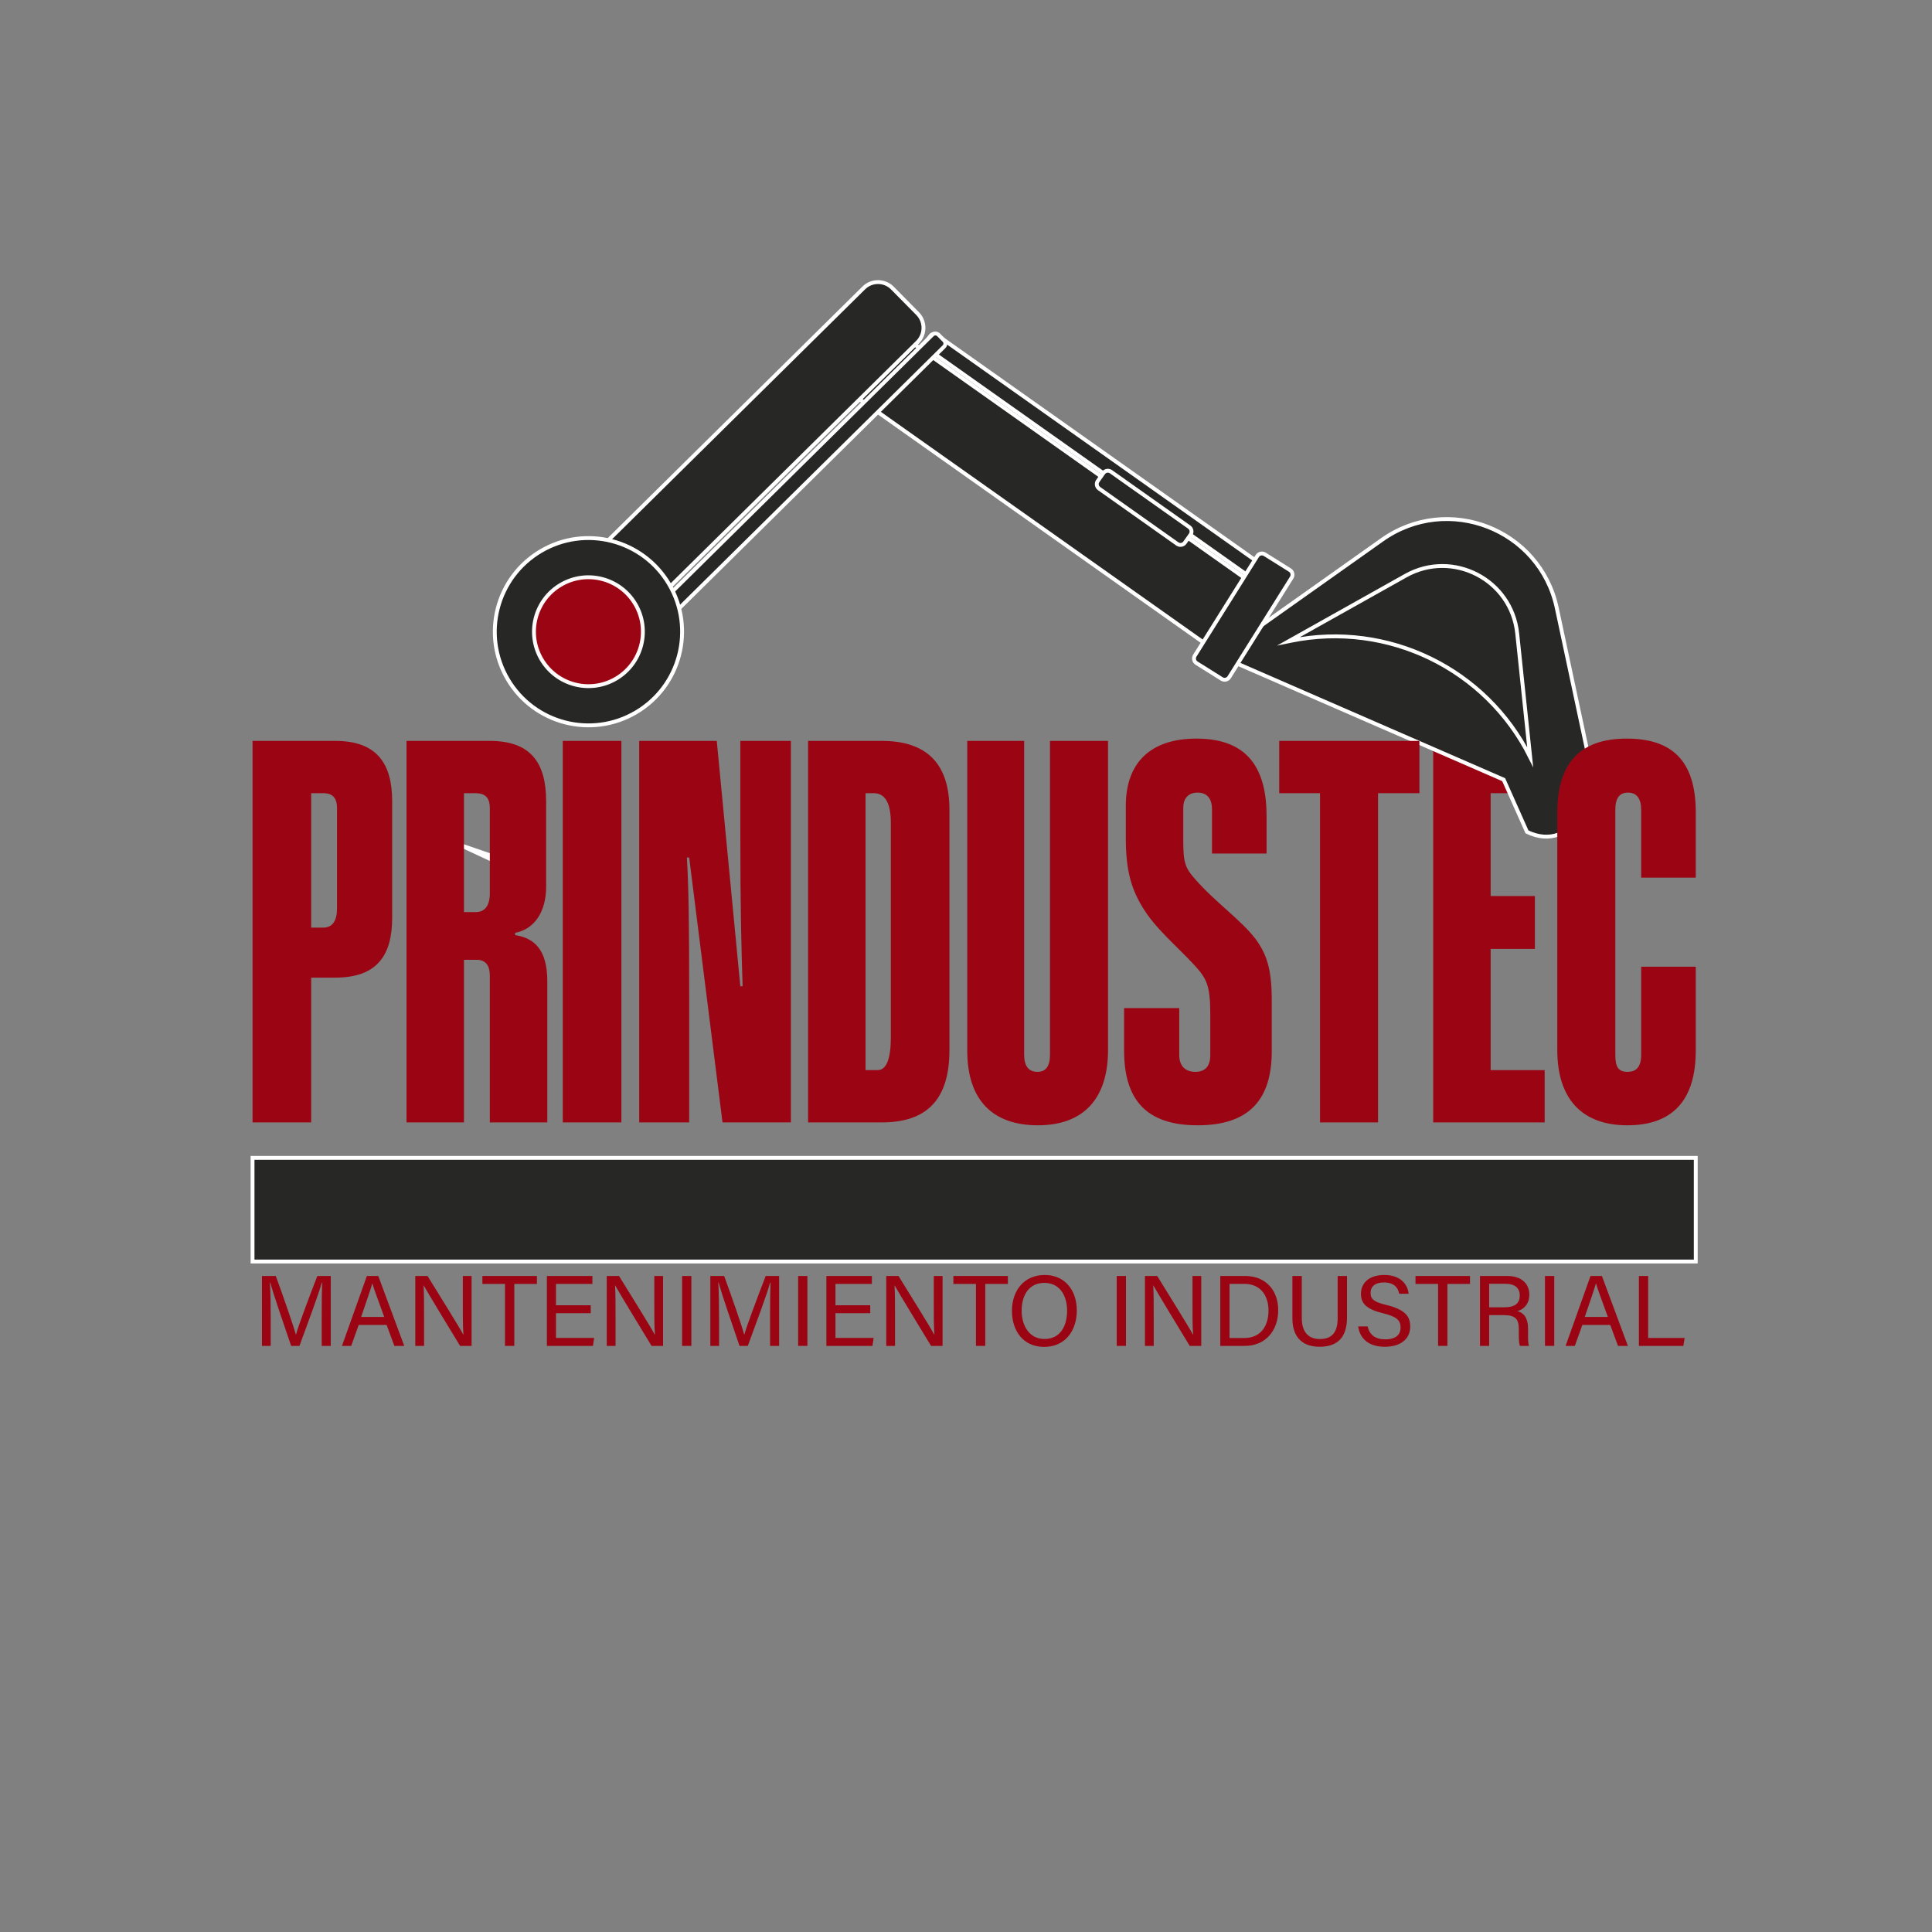 <?xml version="1.0" encoding="UTF-8" standalone="no"?> <svg xmlns="http://www.w3.org/2000/svg" xmlns:xlink="http://www.w3.org/1999/xlink" xmlns:serif="http://www.serif.com/" width="100%" height="100%" viewBox="0 0 500 500" version="1.1" xml:space="preserve" style="fill-rule:evenodd;clip-rule:evenodd;stroke-miterlimit:10;"><rect x="0" y="0" width="500" height="500" fill="#808080" stroke="none"/> <g id="BACKGROUND"> </g> <g id="OBJECTS"> </g> <g id="TEXTS"> <g> <g transform="matrix(1,0,0,1,134.292,215.13)"> <path d="M0,11.194L0,8.266L-24.024,0L0,11.194Z" style="fill:white;fill-rule:nonzero;"></path> </g> <g transform="matrix(1,0,0,1,370.91,191.745)"> <path d="M0,98.736L0,0L27.956,0L27.956,13.53L14.87,13.53L14.87,40.149L26.319,40.149L26.319,53.828L14.87,53.828L14.87,85.204L28.849,85.204L28.849,98.736L0,98.736Z" style="fill:rgb(155,4,18);fill-rule:nonzero;"></path> </g> <g transform="matrix(1,0,0,1,315.942,82.326)"> <path d="M0,87.11L11.419,70.969L-86.539,1.672C-88.904,0 -92.178,0.56 -93.851,2.925L-99.21,10.502C-100.883,12.867 -100.322,16.14 -97.957,17.814L0,87.11Z" style="fill:rgb(39,39,38);fill-rule:nonzero;stroke:white;stroke-width:1px;"></path> </g> <g transform="matrix(1,0,0,1,330.448,89.811)"> <path d="M0,59.121L-2.501,62.656L-90.553,0.367C-91.071,0 -91.194,-0.716 -90.827,-1.234L-89.653,-2.894C-89.287,-3.412 -88.57,-3.535 -88.052,-3.169L0,59.121Z" style="fill:rgb(39,39,38);fill-rule:nonzero;stroke:white;stroke-width:1px;"></path> </g> <g transform="matrix(1,0,0,1,138.17,86.547)"> <path d="M0,72.285L13.893,86.352L99.265,2.036C101.327,-0 101.347,-3.321 99.312,-5.382L92.791,-11.985C90.755,-14.047 87.434,-14.067 85.373,-12.031L0,72.285Z" style="fill:rgb(39,39,38);fill-rule:nonzero;stroke:white;stroke-width:1px;"></path> </g> <g transform="matrix(1,0,0,1,156.033,86.196)"> <path d="M0,90.723L-3.043,87.641L85.244,0.447C85.695,0 86.423,0.005 86.869,0.456L88.297,1.903C88.743,2.355 88.738,3.082 88.287,3.528L0,90.723Z" style="fill:rgb(39,39,38);fill-rule:nonzero;stroke:white;stroke-width:1px;"></path> </g> <g transform="matrix(0.508,0.862,0.862,-0.508,131.092,151.744)"> <path d="M20.868,-11.927C34.244,-11.926 45.087,-1.083 45.088,12.293C45.088,25.669 34.244,36.512 20.868,36.513C7.492,36.513 -3.351,25.669 -3.352,12.293C-3.352,-1.083 7.492,-11.926 20.868,-11.927" style="fill:rgb(39,39,38);fill-rule:nonzero;"></path> </g> <g transform="matrix(0.508,0.862,0.862,-0.508,131.092,151.744)"> <ellipse cx="20.868" cy="12.293" rx="24.22" ry="24.22" style="fill:none;stroke:white;stroke-width:1px;"></ellipse> </g> <g transform="matrix(0.508,0.862,0.862,-0.508,139.957,156.657)"> <path d="M12.135,-6.936C19.914,-6.935 26.22,-0.629 26.22,7.149C26.22,14.927 19.913,21.233 12.135,21.233C4.355,21.233 -1.95,14.926 -1.95,7.148C-1.949,-0.631 4.357,-6.936 12.135,-6.936" style="fill:rgb(155,4,18);fill-rule:nonzero;"></path> </g> <g transform="matrix(0.508,0.862,0.862,-0.508,139.957,156.657)"> <ellipse cx="12.135" cy="7.149" rx="14.085" ry="14.084" style="fill:none;stroke:rgb(252,250,250);stroke-width:1px;"></ellipse> </g> <g transform="matrix(1,0,0,1,284.102,138.374)"> <path d="M0,-13.898L1.454,-15.954C1.903,-16.589 2.784,-16.74 3.42,-16.291L23.669,-1.966C24.305,-1.516 24.456,-0.636 24.006,0L22.552,2.056C22.102,2.692 21.222,2.842 20.586,2.393L0.337,-11.932C-0.3,-12.382 -0.45,-13.262 0,-13.898Z" style="fill:rgb(39,39,38);fill-rule:nonzero;stroke:white;stroke-width:1px;"></path> </g> <g transform="matrix(1,0,0,1,315.398,179.117)"> <path d="M0,-9.461L42.281,-39.416C59.317,-51.485 83.145,-42.184 87.497,-21.764L97.511,25.212C97.511,25.212 92.021,42.024 79.782,36.175L73.751,22.661L0,-9.461Z" style="fill:rgb(39,39,38);fill-rule:nonzero;stroke:white;stroke-width:1px;"></path> </g> <g transform="matrix(1,0,0,1,333.504,172.117)"> <path d="M0,-6.16L30.275,-23.132C42.474,-29.97 57.688,-22.095 59.148,-8.186L62.506,23.81C51.05,0.949 25.686,-11.389 0.628,-6.288L0,-6.16Z" style="fill:rgb(39,39,38);fill-rule:nonzero;stroke:white;stroke-width:1px;"></path> </g> <g transform="matrix(1,0,0,1,80.525,242.153)"> <path d="M0,-2.081L3.123,-2.081C5.502,-2.081 6.692,-3.866 6.692,-6.988L6.692,-33.011C6.692,-35.687 5.502,-36.878 3.123,-36.878L0,-36.878L0,-2.081ZM0,10.855L0,48.328L-15.167,48.328L-15.167,-50.409L6.246,-50.409C16.952,-50.409 20.967,-44.609 20.967,-34.794L20.967,-4.61C20.967,5.205 16.952,10.855 6.246,10.855L0,10.855Z" style="fill:rgb(155,4,18);fill-rule:nonzero;"></path> </g> <g transform="matrix(1,0,0,1,126.768,273.084)"> <path d="M0,-63.942C0,-66.618 -1.19,-67.809 -3.718,-67.809L-6.692,-67.809L-6.692,-37.027L-3.718,-37.027C-1.19,-37.027 0,-38.811 0,-41.934L0,-63.942ZM-21.562,17.397L-21.562,-81.339L0,-81.339C10.707,-81.339 14.572,-75.54 14.572,-65.725L14.572,-43.57C14.572,-37.027 11.45,-32.567 6.543,-31.674L6.543,-31.079C11.45,-30.336 14.87,-27.362 14.87,-19.183L14.87,17.397L0,17.397L0,-20.521C0,-23.199 -1.041,-24.686 -3.42,-24.686L-6.692,-24.686L-6.692,17.397L-21.562,17.397Z" style="fill:rgb(155,4,18);fill-rule:nonzero;"></path> </g> <g transform="matrix(1,0,0,1,0,-17.776)"> <rect x="145.648" y="209.52" width="15.167" height="98.736" style="fill:rgb(155,4,18);"></rect> </g> <g transform="matrix(1,0,0,1,186.985,191.745)"> <path d="M0,98.736L-8.625,30.186L-9.22,30.186C-8.773,37.62 -8.625,46.395 -8.625,67.063L-8.625,98.736L-21.562,98.736L-21.562,0L-1.487,0L4.609,63.494L5.205,63.494C4.907,54.127 4.609,45.055 4.609,22.007L4.609,0L17.695,0L17.695,98.736L0,98.736Z" style="fill:rgb(155,4,18);fill-rule:nonzero;"></path> </g> <g transform="matrix(1,0,0,1,227.13,205.276)"> <path d="M0,71.672C2.23,71.672 3.419,68.847 3.419,63.196L3.419,7.732C3.419,2.527 1.932,-0.001 -1.041,-0.001L-3.124,-0.001L-3.124,71.672L0,71.672ZM-17.993,85.204L-17.993,-13.532L1.041,-13.532C12.788,-13.532 18.587,-7.584 18.587,4.311L18.587,66.469C18.587,79.555 12.491,85.204 1.041,85.204L-17.993,85.204Z" style="fill:rgb(155,4,18);fill-rule:nonzero;"></path> </g> <g transform="matrix(1,0,0,1,271.737,291.224)"> <path d="M0,-99.48L15.018,-99.48L15.018,-19.479C15.018,-6.988 8.773,0 -3.123,0C-14.722,0 -21.413,-6.393 -21.413,-19.332L-21.413,-99.48L-6.691,-99.48L-6.691,-18.29C-6.691,-15.316 -5.503,-13.829 -3.272,-13.829C-1.042,-13.829 0,-15.316 0,-18.29L0,-99.48Z" style="fill:rgb(155,4,18);fill-rule:nonzero;"></path> </g> <g transform="matrix(1,0,0,1,313.664,261.485)"> <path d="M0,-40.596L0,-52.045C0,-54.87 -1.338,-56.357 -3.716,-56.357C-6.245,-56.357 -7.434,-54.723 -7.434,-52.492L-7.434,-43.867C-7.434,-38.366 -6.988,-36.878 -4.312,-33.904C0.893,-27.956 7.584,-23.346 11.302,-18.439C14.127,-14.573 15.465,-10.708 15.465,-2.678L15.465,10.557C15.465,23.047 9.666,29.739 -3.716,29.739C-16.95,29.739 -22.75,23.196 -22.75,10.407L-22.75,-0.596L-8.476,-0.596L-8.476,11.598C-8.476,14.275 -6.988,15.91 -4.312,15.91C-1.635,15.91 -0.445,14.275 -0.445,11.598L-0.445,0.743C-0.445,-6.543 -1.485,-8.328 -4.46,-11.6C-9.219,-16.803 -14.869,-21.264 -18.29,-27.213C-20.966,-31.823 -22.305,-36.433 -22.305,-44.61L-22.305,-52.938C-22.305,-64.091 -15.91,-70.335 -4.015,-70.335C9.369,-70.335 14.127,-62.455 14.127,-50.262L14.127,-40.596L0,-40.596Z" style="fill:rgb(155,4,18);fill-rule:nonzero;"></path> </g> <g transform="matrix(1,0,0,1,341.62,191.745)"> <path d="M0,98.736L0,13.53L-10.559,13.53L-10.559,0L25.725,0L25.725,13.53L15.018,13.53L15.018,98.736L0,98.736Z" style="fill:rgb(155,4,18);fill-rule:nonzero;"></path> </g> <g transform="matrix(1,0,0,1,424.734,232.192)"> <path d="M0,17.991L14.128,17.991L14.128,39.7C14.128,52.639 8.03,59.033 -3.568,59.033C-15.465,59.033 -21.709,52.044 -21.709,39.553L-21.709,-21.862C-21.709,-34.798 -15.761,-41.042 -3.717,-41.042C7.733,-41.042 14.128,-35.541 14.128,-22.009L14.128,-5.056L0,-5.056L0,-22.605C0,-25.577 -1.188,-27.064 -3.419,-27.064C-5.649,-27.064 -6.691,-25.577 -6.691,-22.605L-6.691,40.742C-6.691,43.866 -5.948,45.203 -3.568,45.203C-1.188,45.203 0,43.866 0,40.742L0,17.991Z" style="fill:rgb(155,4,18);fill-rule:nonzero;"></path> </g> <g transform="matrix(1,0,0,1,327.322,175.703)"> <path d="M0,-32.247L6.515,-28.163C7.175,-27.749 7.375,-26.879 6.961,-26.219L-9.195,-0.446C-9.608,0.214 -10.479,0.414 -11.14,0L-17.654,-4.084C-18.314,-4.497 -18.514,-5.368 -18.1,-6.028L-1.943,-31.801C-1.53,-32.461 -0.66,-32.661 0,-32.247Z" style="fill:rgb(39,39,38);fill-rule:nonzero;stroke:white;stroke-width:1px;"></path> </g> <g transform="matrix(-1,0,0,1,504.22,126.136)"> <rect x="65.358" y="173.521" width="373.504" height="26.822" style="fill:rgb(39,39,38);stroke:white;stroke-width:1px;"></rect> </g> <g transform="matrix(1,0,0,1,83.259,337.933)"> <path d="M0,2.672C0,-0.688 0.035,-4.103 0.113,-6.006L0.017,-6.006C-0.757,-3.074 -3.685,4.69 -5.76,10.381L-7.911,10.381C-9.479,5.751 -12.509,-2.954 -13.322,-6.042L-13.402,-6.042C-13.263,-3.952 -13.202,0.065 -13.202,3.167L-13.202,10.381L-15.462,10.381L-15.462,-7.709L-11.883,-7.709C-9.829,-2.096 -7.318,5.149 -6.697,7.451L-6.654,7.451C-6.229,5.711 -3.261,-2.24 -1.136,-7.709L2.343,-7.709L2.343,10.381L0,10.381L0,2.672Z" style="fill:rgb(155,4,18);fill-rule:nonzero;"></path> </g> <g transform="matrix(1,0,0,1,99.439,337.706)"> <path d="M0,3.127C-1.724,-1.628 -2.672,-4.154 -3.063,-5.533L-3.09,-5.533C-3.532,-3.998 -4.591,-0.939 -5.98,3.127L0,3.127ZM-6.604,5.182L-8.549,10.608L-10.937,10.608L-4.494,-7.481L-1.541,-7.481L5.179,10.608L2.623,10.608L0.616,5.182L-6.604,5.182Z" style="fill:rgb(155,4,18);fill-rule:nonzero;"></path> </g> <g transform="matrix(1,0,0,1,107.473,330.225)"> <path d="M0,18.09L0,0L3.176,0C5.771,4.23 11.414,13.227 12.429,15.194L12.464,15.194C12.29,12.871 12.307,10.019 12.307,7.064L12.307,0L14.575,0L14.575,18.09L11.592,18.09C9.201,14.163 3.315,4.484 2.181,2.453L2.146,2.453C2.275,4.514 2.277,7.58 2.277,10.846L2.277,18.09L0,18.09Z" style="fill:rgb(155,4,18);fill-rule:nonzero;"></path> </g> <g transform="matrix(1,0,0,1,130.688,346.259)"> <path d="M0,-13.98L-5.843,-13.98L-5.843,-16.035L8.266,-16.035L8.266,-13.98L2.415,-13.98L2.415,2.055L0,2.055L0,-13.98Z" style="fill:rgb(155,4,18);fill-rule:nonzero;"></path> </g> <g transform="matrix(1,0,0,1,152.882,338.68)"> <path d="M0,1.178L-8.997,1.178L-8.997,7.579L0.884,7.579L0.575,9.634L-11.35,9.634L-11.35,-8.456L0.431,-8.456L0.431,-6.401L-8.997,-6.401L-8.997,-0.878L0,-0.878L0,1.178Z" style="fill:rgb(155,4,18);fill-rule:nonzero;"></path> </g> <g transform="matrix(1,0,0,1,157.028,330.225)"> <path d="M0,18.09L0,0L3.176,0C5.771,4.23 11.414,13.227 12.429,15.194L12.464,15.194C12.29,12.871 12.307,10.019 12.307,7.064L12.307,0L14.575,0L14.575,18.09L11.592,18.09C9.201,14.163 3.315,4.484 2.181,2.453L2.146,2.453C2.275,4.514 2.277,7.58 2.277,10.846L2.277,18.09L0,18.09Z" style="fill:rgb(155,4,18);fill-rule:nonzero;"></path> </g> <g transform="matrix(-1,0,0,1,355.454,178.538)"> <rect x="176.528" y="151.686" width="2.398" height="18.09" style="fill:rgb(155,4,18);"></rect> </g> <g transform="matrix(1,0,0,1,199.295,337.933)"> <path d="M0,2.672C0,-0.688 0.035,-4.103 0.113,-6.006L0.017,-6.006C-0.757,-3.074 -3.685,4.69 -5.76,10.381L-7.911,10.381C-9.479,5.751 -12.509,-2.954 -13.322,-6.042L-13.402,-6.042C-13.263,-3.952 -13.202,0.065 -13.202,3.167L-13.202,10.381L-15.462,10.381L-15.462,-7.709L-11.883,-7.709C-9.829,-2.096 -7.318,5.149 -6.697,7.451L-6.654,7.451C-6.229,5.711 -3.261,-2.24 -1.136,-7.709L2.343,-7.709L2.343,10.381L0,10.381L0,2.672Z" style="fill:rgb(155,4,18);fill-rule:nonzero;"></path> </g> <g transform="matrix(-1,0,0,1,415.514,178.538)"> <rect x="206.558" y="151.686" width="2.398" height="18.09" style="fill:rgb(155,4,18);"></rect> </g> <g transform="matrix(1,0,0,1,225.213,338.68)"> <path d="M0,1.178L-8.997,1.178L-8.997,7.579L0.884,7.579L0.575,9.634L-11.35,9.634L-11.35,-8.456L0.431,-8.456L0.431,-6.401L-8.997,-6.401L-8.997,-0.878L0,-0.878L0,1.178Z" style="fill:rgb(155,4,18);fill-rule:nonzero;"></path> </g> <g transform="matrix(1,0,0,1,229.359,330.225)"> <path d="M0,18.09L0,0L3.176,0C5.771,4.23 11.414,13.227 12.429,15.194L12.464,15.194C12.29,12.871 12.307,10.019 12.307,7.064L12.307,0L14.575,0L14.575,18.09L11.592,18.09C9.201,14.163 3.315,4.484 2.181,2.453L2.146,2.453C2.275,4.514 2.277,7.58 2.277,10.846L2.277,18.09L0,18.09Z" style="fill:rgb(155,4,18);fill-rule:nonzero;"></path> </g> <g transform="matrix(1,0,0,1,252.574,346.259)"> <path d="M0,-13.98L-5.844,-13.98L-5.844,-16.035L8.266,-16.035L8.266,-13.98L2.415,-13.98L2.415,2.055L0,2.055L0,-13.98Z" style="fill:rgb(155,4,18);fill-rule:nonzero;"></path> </g> <g transform="matrix(1,0,0,1,264.401,339.346)"> <path d="M0,-0.155C0,3.755 2.001,7.182 5.891,7.182C10.09,7.182 11.763,3.721 11.763,-0.144C11.763,-4.042 9.867,-7.337 5.896,-7.337C1.796,-7.337 0,-4.014 0,-0.155M14.274,-0.179C14.274,4.796 11.484,9.228 5.785,9.228C0.46,9.228 -2.512,5.113 -2.512,-0.077C-2.512,-5.253 0.521,-9.383 5.994,-9.383C11.088,-9.383 14.274,-5.557 14.274,-0.179" style="fill:rgb(155,4,18);fill-rule:nonzero;"></path> </g> <g transform="matrix(-1,0,0,1,580.404,178.538)"> <rect x="289.003" y="151.686" width="2.398" height="18.09" style="fill:rgb(155,4,18);"></rect> </g> <g transform="matrix(1,0,0,1,296.309,330.225)"> <path d="M0,18.09L0,0L3.176,0C5.771,4.23 11.413,13.227 12.429,15.194L12.464,15.194C12.289,12.871 12.307,10.019 12.307,7.064L12.307,0L14.574,0L14.574,18.09L11.591,18.09C9.2,14.163 3.314,4.484 2.181,2.453L2.146,2.453C2.275,4.514 2.276,7.58 2.276,10.846L2.276,18.09L0,18.09Z" style="fill:rgb(155,4,18);fill-rule:nonzero;"></path> </g> <g transform="matrix(1,0,0,1,318.206,332.261)"> <path d="M0,14.016L3.795,14.016C8.053,14.016 10.078,10.968 10.078,6.874C10.078,3.303 8.231,-0.001 3.805,-0.001L0,-0.001L0,14.016ZM-2.398,-2.037L4.066,-2.037C9.15,-2.037 12.59,1.429 12.59,6.825C12.59,12.176 9.237,16.053 3.984,16.053L-2.398,16.053L-2.398,-2.037Z" style="fill:rgb(155,4,18);fill-rule:nonzero;"></path> </g> <g transform="matrix(1,0,0,1,336.904,348.541)"> <path d="M0,-18.316L0,-7.43C0,-3.156 2.344,-2 4.659,-2C7.37,-2 9.282,-3.246 9.282,-7.43L9.282,-18.316L11.697,-18.316L11.697,-7.554C11.697,-1.685 8.451,0 4.607,0C0.835,0 -2.433,-1.821 -2.433,-7.384L-2.433,-18.316L0,-18.316Z" style="fill:rgb(155,4,18);fill-rule:nonzero;"></path> </g> <g transform="matrix(1,0,0,1,353.938,335.226)"> <path d="M0,8.053C0.491,10.222 1.975,11.395 4.596,11.395C7.418,11.395 8.535,10.071 8.535,8.362C8.535,6.547 7.644,5.532 4.017,4.654C-0.245,3.617 -1.726,2.157 -1.726,-0.385C-1.726,-3.072 0.256,-5.262 4.294,-5.262C8.603,-5.262 10.375,-2.772 10.618,-0.396L8.178,-0.396C7.854,-2.006 6.847,-3.327 4.207,-3.327C2.005,-3.327 0.768,-2.335 0.768,-0.611C0.768,1.087 1.789,1.757 4.959,2.525C10.118,3.781 11.028,5.788 11.028,8.111C11.028,11.029 8.867,13.315 4.442,13.315C-0.107,13.315 -2.066,10.828 -2.44,8.053L0,8.053Z" style="fill:rgb(155,4,18);fill-rule:nonzero;"></path> </g> <g transform="matrix(1,0,0,1,372.172,346.259)"> <path d="M0,-13.98L-5.843,-13.98L-5.843,-16.035L8.267,-16.035L8.267,-13.98L2.416,-13.98L2.416,2.055L0,2.055L0,-13.98Z" style="fill:rgb(155,4,18);fill-rule:nonzero;"></path> </g> <g transform="matrix(1,0,0,1,385.395,340.21)"> <path d="M0,-1.882L3.934,-1.882C6.699,-1.882 7.914,-2.922 7.914,-4.954C7.914,-6.878 6.661,-7.968 4.204,-7.968L0,-7.968L0,-1.882ZM0,0.136L0,8.104L-2.378,8.104L-2.378,-9.986L4.691,-9.986C8.408,-9.986 10.389,-7.97 10.389,-5.147C10.389,-2.795 9.039,-1.37 7.306,-0.892C8.781,-0.495 10.066,0.607 10.066,3.747L10.066,4.522C10.066,5.769 10.008,7.347 10.31,8.104L7.978,8.104C7.648,7.324 7.671,5.914 7.671,4.216L7.671,3.831C7.671,1.255 6.943,0.136 3.699,0.136L0,0.136Z" style="fill:rgb(155,4,18);fill-rule:nonzero;"></path> </g> <g transform="matrix(-1,0,0,1,802.076,178.538)"> <rect x="399.839" y="151.686" width="2.398" height="18.09" style="fill:rgb(155,4,18);"></rect> </g> <g transform="matrix(1,0,0,1,416.115,337.706)"> <path d="M0,3.127C-1.725,-1.628 -2.673,-4.154 -3.064,-5.533L-3.09,-5.533C-3.532,-3.998 -4.592,-0.939 -5.981,3.127L0,3.127ZM-6.604,5.182L-8.55,10.608L-10.938,10.608L-4.495,-7.481L-1.542,-7.481L5.178,10.608L2.622,10.608L0.615,5.182L-6.604,5.182Z" style="fill:rgb(155,4,18);fill-rule:nonzero;"></path> </g> <g transform="matrix(1,0,0,1,424.148,348.315)"> <path d="M0,-18.09L2.398,-18.09L2.398,-2.055L11.834,-2.055L11.5,0L0,0L0,-18.09Z" style="fill:rgb(155,4,18);fill-rule:nonzero;"></path> </g> </g> </g> </svg> 